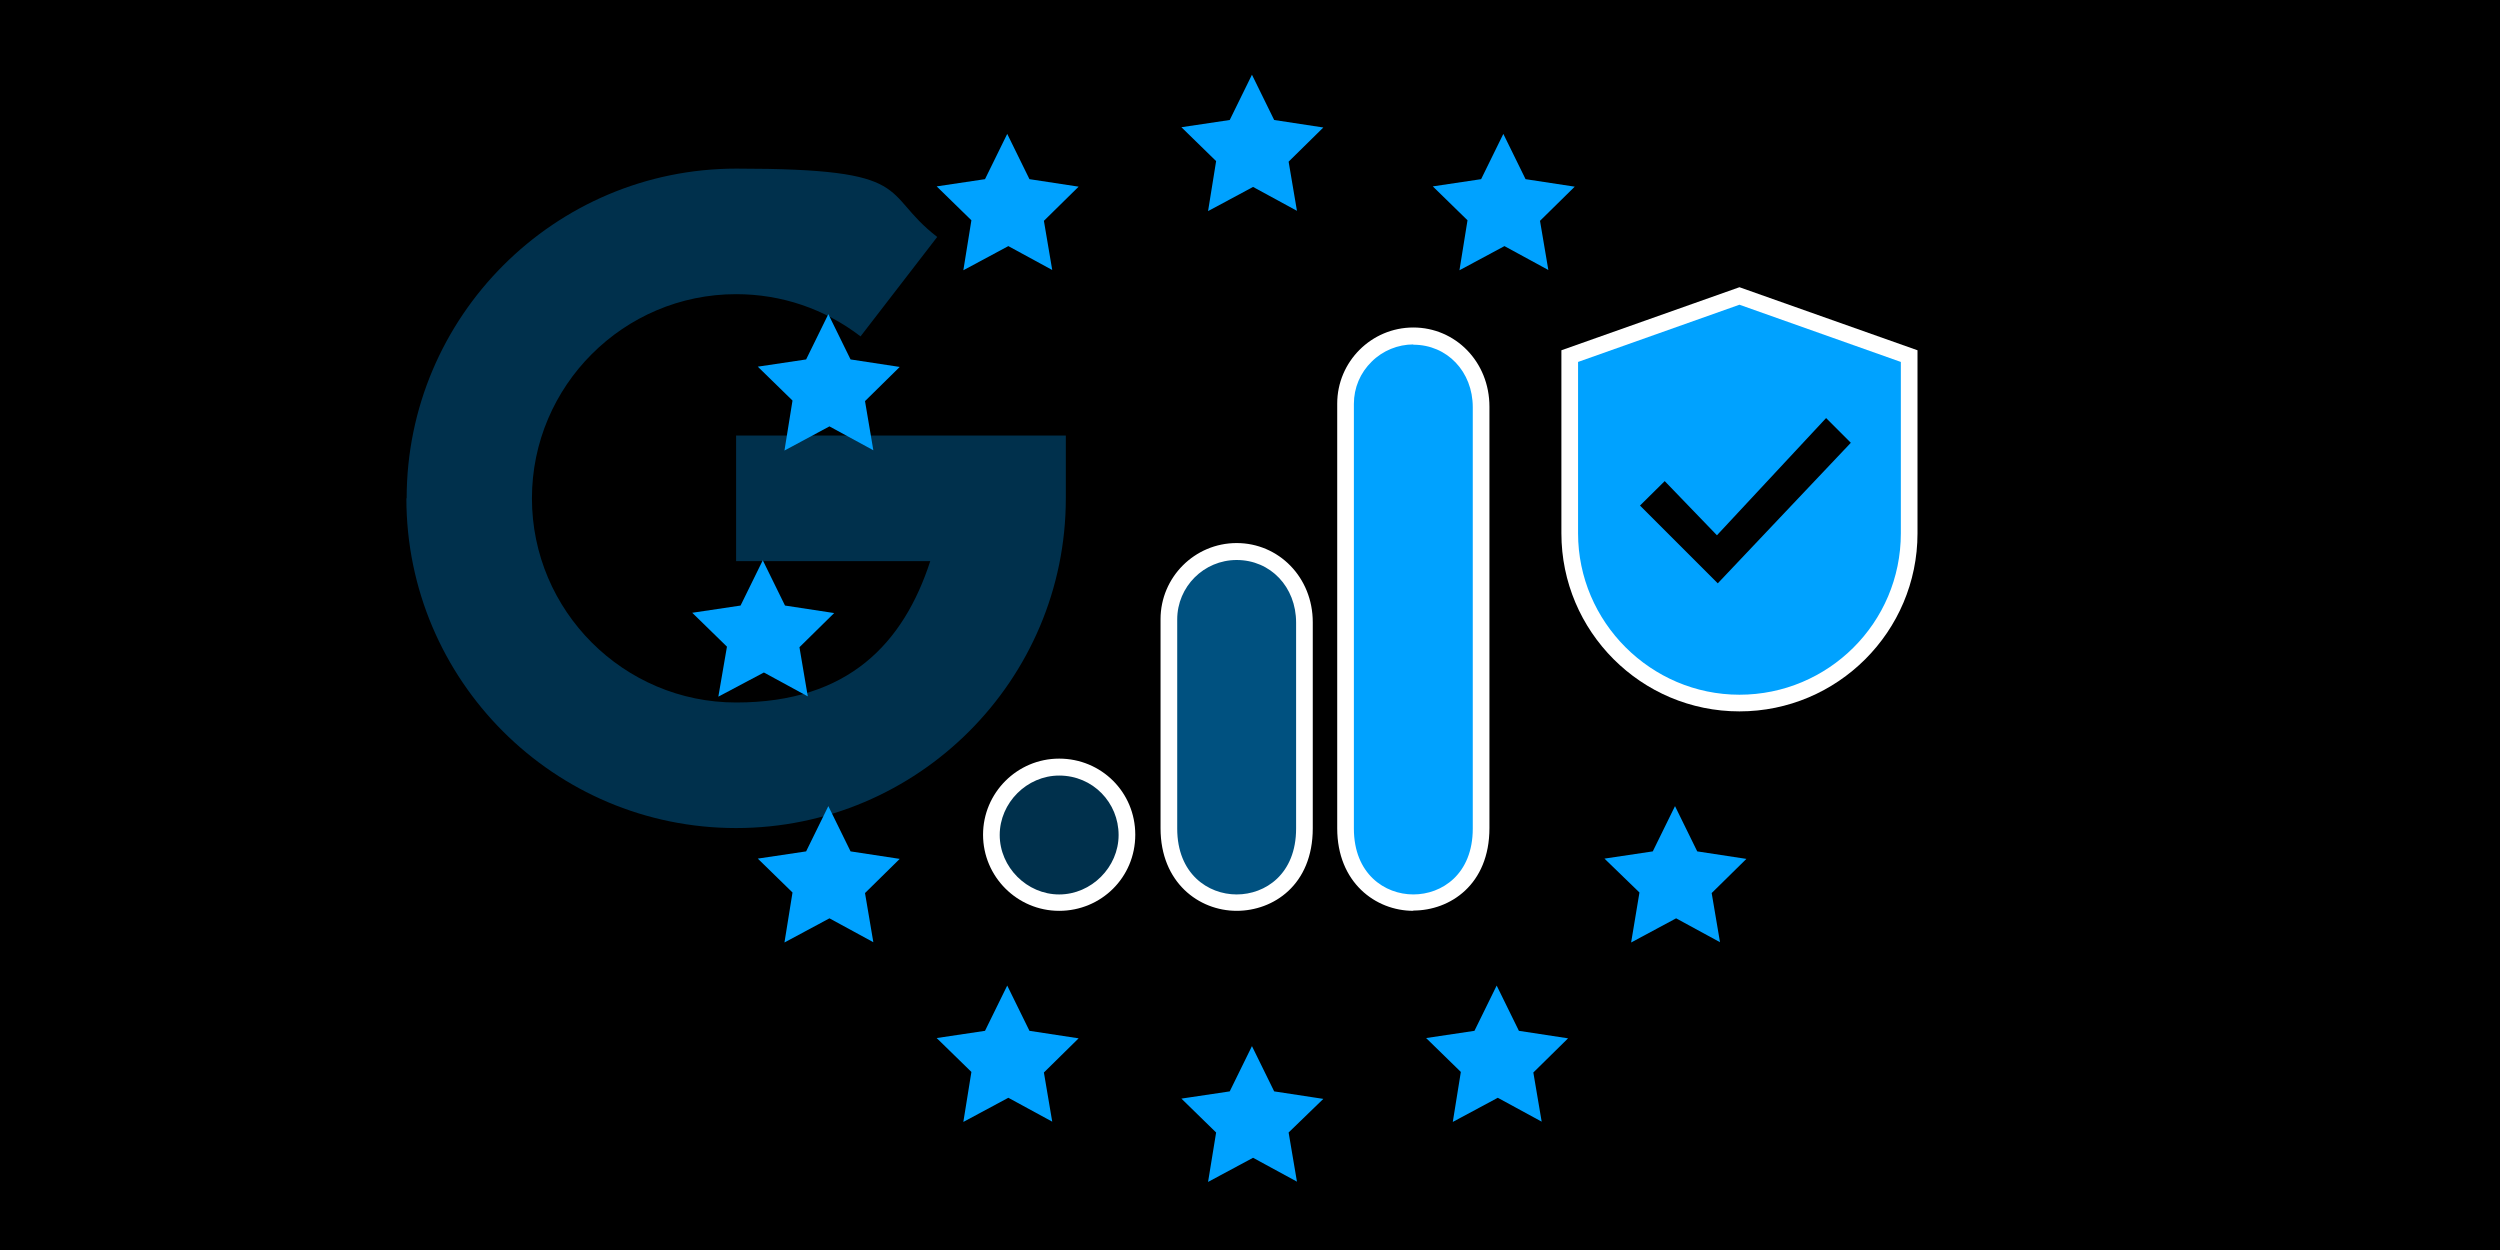 <svg width="900" height="450" viewBox="0 0 900 450" fill="none" xmlns="http://www.w3.org/2000/svg">
<rect x="0" y="0" width="900" height="450" fill="#333333" stroke="none"/>
<g clip-path="url(#clip0_1066_59509)">
<path d="M900 0H0V450H900V0Z" fill="black"/>
<path opacity="0.3" d="M146.397 179.399C146.397 113.999 199.597 60.699 265.097 60.699C330.597 60.699 316.497 69.199 337.397 85.299L309.797 121.099C296.897 111.199 281.397 105.899 264.997 105.899C224.497 105.899 191.497 138.899 191.497 179.399C191.497 219.899 224.497 252.899 264.997 252.899C305.497 252.899 325.297 231.499 334.897 201.999H264.997V156.799H383.697V179.399C383.697 244.799 330.497 298.099 264.997 298.099C199.497 298.099 146.297 244.899 146.297 179.399H146.397Z" fill="#00A2FF"/>
<path d="M484.398 145.402V298.302C484.398 315.402 496.098 325.002 508.798 325.002C521.498 325.002 533.198 317.002 533.198 298.302V146.602C533.198 131.102 521.798 121.102 508.798 121.102C495.798 121.102 484.398 131.702 484.398 145.502V145.402Z" fill="#00A2FF"/>
<path opacity="0.5" d="M420.898 223.002V298.302C420.898 315.402 432.598 325.002 445.298 325.002C457.998 325.002 469.698 317.002 469.698 298.302V224.102C469.698 208.602 458.298 198.602 445.298 198.602C432.298 198.602 420.898 209.202 420.898 223.002Z" fill="#00A2FF"/>
<path opacity="0.3" d="M405.698 300.599C405.698 313.899 394.698 324.999 381.298 324.999C367.898 324.999 356.898 313.999 356.898 300.599C356.898 287.199 367.898 276.199 381.298 276.199C394.698 276.199 405.698 286.799 405.698 300.599Z" fill="#00A2FF"/>
<path d="M437.903 407.798L425.303 395.498L442.703 392.898L450.703 376.598L458.703 392.898L476.403 395.598L463.903 407.698L466.903 425.398L451.103 416.798L434.903 425.498L437.803 407.698L437.903 407.798ZM349.803 385.998L337.203 373.698L354.603 371.098L362.603 354.798L370.603 371.098L388.303 373.798L375.803 386.098L378.803 403.798L363.003 395.198L346.803 403.898L349.703 385.898L349.803 385.998ZM526.003 385.998L513.403 373.698L530.803 371.098L538.803 354.798L546.803 371.098L564.503 373.798L552.003 386.098L555.003 403.798L539.203 395.198L523.003 403.898L525.903 385.898L526.003 385.998ZM285.403 321.398L272.803 309.098L290.203 306.498L298.203 290.198L306.203 306.498L323.903 309.198L311.403 321.498L314.403 339.198L298.603 330.598L282.403 339.298L285.303 321.298L285.403 321.398ZM590.303 321.398L577.603 309.098L595.003 306.498L603.003 290.198L611.003 306.498L628.703 309.198L616.203 321.498L619.203 339.198L603.403 330.598L587.203 339.298L590.203 321.298L590.303 321.398ZM612.103 232.898L599.503 220.598L616.903 217.998L624.903 201.698L632.903 217.998L650.603 220.698L638.103 232.998L641.103 250.698L625.303 242.098L609.103 250.798L612.003 232.798L612.103 232.898ZM261.803 232.898L249.203 220.598L266.603 217.998L274.603 201.698L282.603 217.998L300.303 220.698L287.803 232.998L290.803 250.698L275.003 242.098L258.603 250.798L261.703 232.798L261.803 232.898ZM603.503 153.698L587.203 162.098L590.403 144.098L577.603 131.798L595.003 129.198L603.003 112.898L611.003 129.198L629.103 131.898L616.203 144.398L619.203 162.098L603.503 153.498V153.698ZM285.403 144.298L272.803 131.998L290.203 129.398L298.203 113.098L306.203 129.398L323.903 132.098L311.403 144.398L314.403 162.098L298.603 153.498L282.403 162.198L285.303 144.198L285.403 144.298ZM528.403 79.398L515.803 67.098L533.203 64.498L541.203 48.198L549.203 64.498L566.903 67.198L554.403 79.498L557.403 97.198L541.603 88.598L525.403 97.298L528.303 79.298L528.403 79.398ZM349.803 79.398L337.203 67.098L354.603 64.498L362.603 48.198L370.603 64.498L388.303 67.198L375.803 79.498L378.803 97.198L363.003 88.598L346.803 97.298L349.703 79.298L349.803 79.398ZM437.903 58.098L425.303 45.798L442.703 43.198L450.703 26.898L458.703 43.198L476.403 45.898L463.903 58.198L466.903 75.898L451.103 67.298L434.903 75.998L437.803 57.998L437.903 58.098Z" fill="#00A2FF"/>
<path d="M626.202 256.098C590.802 256.098 562.102 227.298 562.102 191.998V126.098L626.202 103.398L690.302 126.098V191.998C690.302 227.398 661.502 256.098 626.202 256.098Z" fill="white"/>
<path d="M684.302 191.999C684.302 224.299 658.102 250.099 626.202 250.099C594.302 250.099 568.102 223.899 568.102 191.999V130.299L626.202 109.699L684.302 130.299V191.999Z" fill="#00A2FF"/>
<path d="M599.298 173.2L590.398 182L618.398 210L666.298 159.4L657.398 150.5L618.098 192.7L599.298 173.2Z" fill="black"/>
<path d="M508.798 327.898C495.198 327.898 481.398 317.698 481.398 298.198V145.298C481.398 130.198 493.698 117.898 508.798 117.898C523.898 117.898 536.198 130.198 536.198 146.398V298.098C536.198 318.498 521.998 327.798 508.798 327.798V327.898ZM508.798 123.998C503.298 123.998 497.798 126.198 493.798 130.198C489.698 134.198 487.398 139.598 487.398 145.398V298.298C487.398 314.598 498.498 321.998 508.798 321.998C519.098 321.998 530.198 314.698 530.198 298.298V146.598C530.198 133.798 520.998 124.098 508.798 124.098V123.998Z" fill="white"/>
<path d="M445.197 327.9C431.597 327.9 417.797 317.7 417.797 298.2V222.9C417.797 207.8 430.097 195.5 445.197 195.5C460.297 195.5 472.597 207.8 472.597 224V298.2C472.597 318.6 458.397 327.9 445.197 327.9ZM445.197 201.6C433.397 201.6 423.797 211.2 423.797 223V298.3C423.797 314.6 434.897 322 445.197 322C455.497 322 466.597 314.7 466.597 298.3V224.1C466.597 211.3 457.397 201.6 445.197 201.6Z" fill="white"/>
<path d="M381.298 327.902C366.198 327.902 353.898 315.602 353.898 300.502C353.898 285.402 366.198 273.102 381.298 273.102C396.398 273.102 408.698 285.102 408.698 300.502C408.698 315.902 396.398 327.902 381.298 327.902ZM381.298 279.202C369.698 279.202 359.898 289.002 359.898 300.602C359.898 312.202 369.698 322.002 381.298 322.002C392.898 322.002 402.698 312.202 402.698 300.602C402.698 289.002 393.498 279.202 381.298 279.202Z" fill="white"/>
</g>
<defs>
<clipPath id="clip0_1066_59509">
<rect width="900" height="450" fill="white"/>
</clipPath>
</defs>
</svg>
